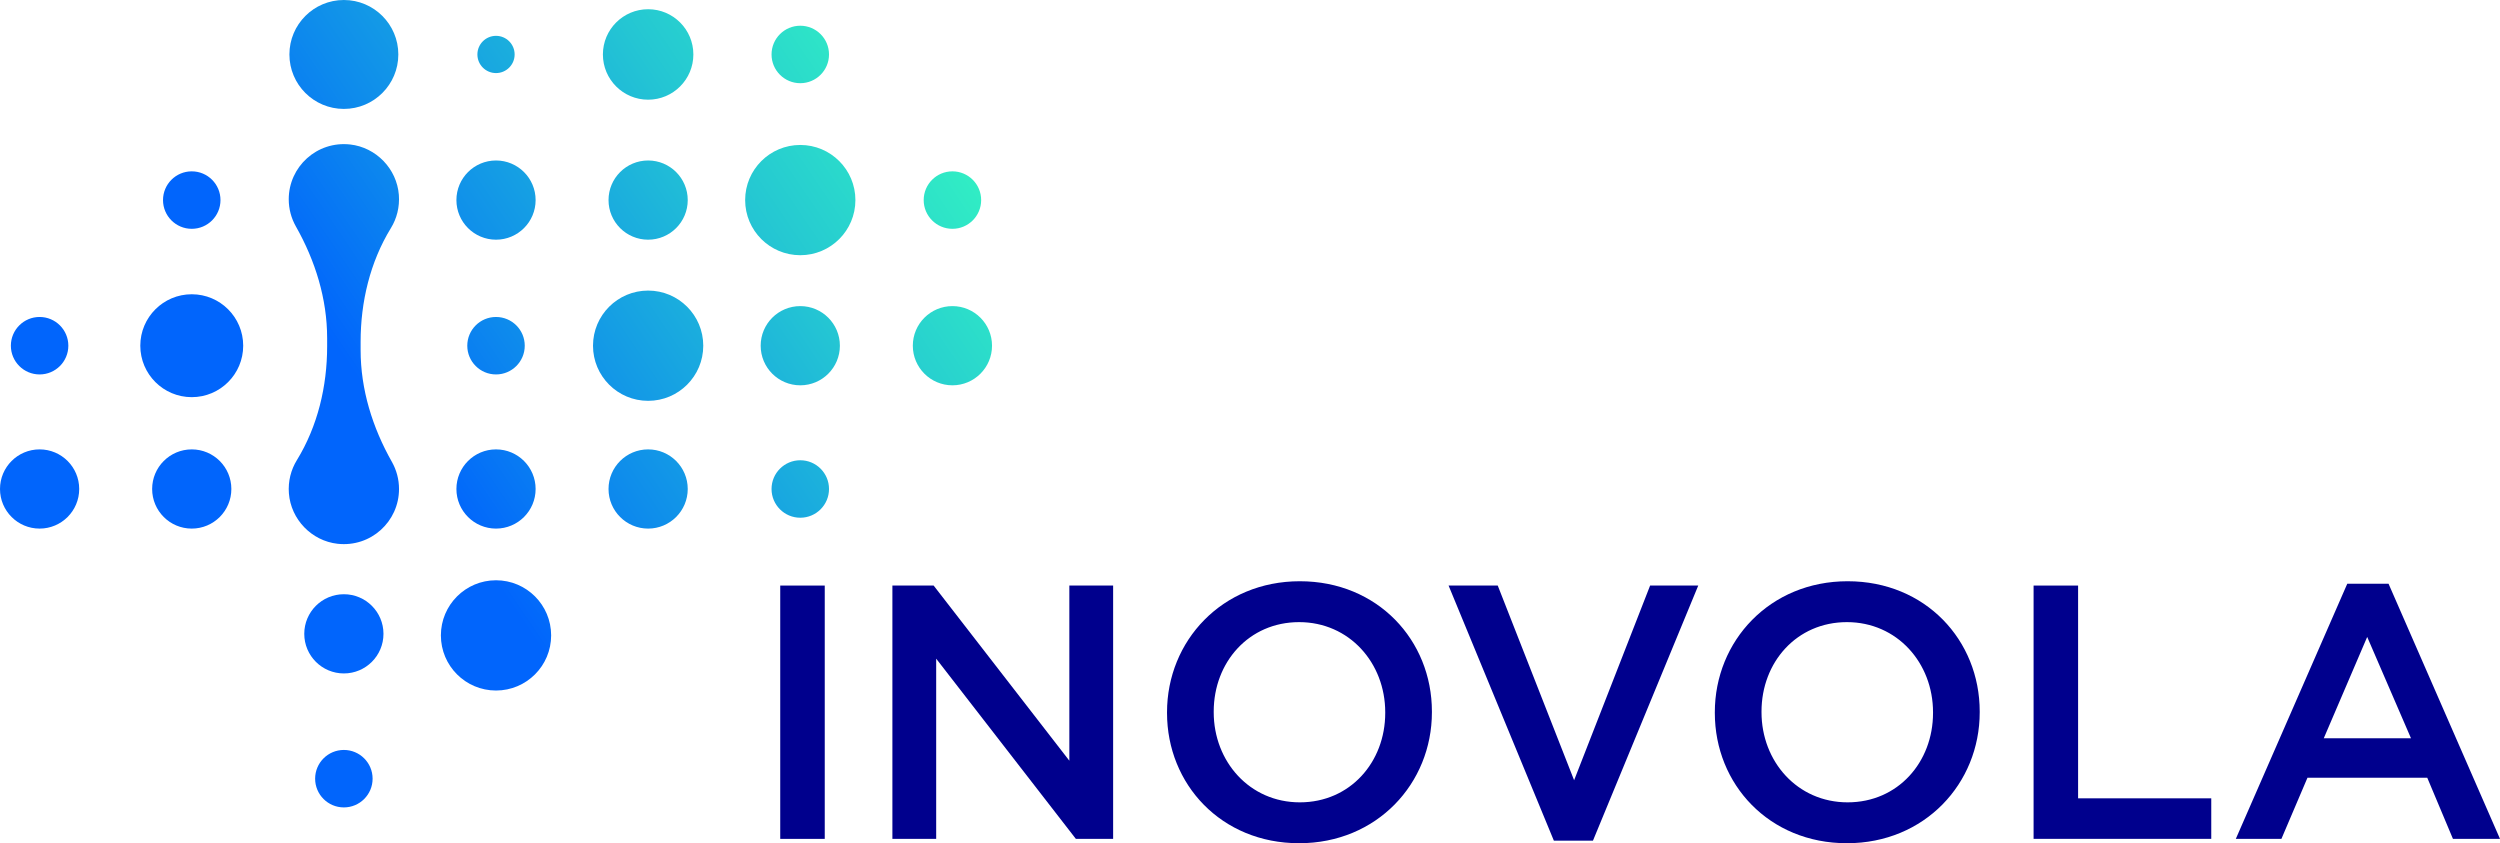 <svg xmlns="http://www.w3.org/2000/svg" xmlns:xlink="http://www.w3.org/1999/xlink" id="Layer_2" viewBox="0 0 897 302.55"><defs><style>.cls-1{fill:url(#linear-gradient-12);}.cls-1,.cls-2,.cls-3,.cls-4,.cls-5,.cls-6,.cls-7,.cls-8,.cls-9,.cls-10,.cls-11,.cls-12,.cls-13,.cls-14,.cls-15,.cls-16,.cls-17,.cls-18,.cls-19,.cls-20,.cls-21,.cls-22,.cls-23,.cls-24,.cls-25{stroke-width:0px;}.cls-2{fill:url(#linear-gradient-17);}.cls-3{fill:url(#linear-gradient-19);}.cls-4{fill:url(#linear-gradient);}.cls-5{fill:url(#linear-gradient-21);}.cls-6{fill:url(#linear-gradient-6);}.cls-7{fill:url(#linear-gradient-15);}.cls-8{fill:url(#linear-gradient-11);}.cls-9{fill:url(#linear-gradient-5);}.cls-10{fill:url(#linear-gradient-13);}.cls-11{fill:url(#linear-gradient-23);}.cls-12{fill:url(#linear-gradient-16);}.cls-13{fill:url(#linear-gradient-22);}.cls-14{fill:#00008d;}.cls-15{fill:url(#linear-gradient-20);}.cls-16{fill:url(#linear-gradient-14);}.cls-17{fill:url(#linear-gradient-2);}.cls-18{fill:url(#linear-gradient-7);}.cls-19{fill:url(#linear-gradient-3);}.cls-20{fill:url(#linear-gradient-9);}.cls-21{fill:url(#linear-gradient-8);}.cls-22{fill:url(#linear-gradient-24);}.cls-23{fill:url(#linear-gradient-18);}.cls-24{fill:url(#linear-gradient-10);}.cls-25{fill:url(#linear-gradient-4);}</style><linearGradient id="linear-gradient" x1="372.98" y1="28.98" x2="101.29" y2="212.9" gradientUnits="userSpaceOnUse"><stop offset="0" stop-color="#37fcbe"></stop><stop offset=".12" stop-color="#31edc4"></stop><stop offset=".34" stop-color="#24c6d3"></stop><stop offset=".64" stop-color="#0d89ed"></stop><stop offset=".8" stop-color="#0165fc"></stop></linearGradient><linearGradient id="linear-gradient-2" x1="348.72" y1="-6.85" x2="77.03" y2="177.07" xlink:href="#linear-gradient"></linearGradient><linearGradient id="linear-gradient-3" x1="396.84" y1="64.24" x2="125.15" y2="248.15" xlink:href="#linear-gradient"></linearGradient><linearGradient id="linear-gradient-4" x1="324.47" y1="-42.68" x2="52.78" y2="141.24" xlink:href="#linear-gradient"></linearGradient><linearGradient id="linear-gradient-5" x1="386.66" y1="49.2" x2="114.97" y2="233.11" xlink:href="#linear-gradient"></linearGradient><linearGradient id="linear-gradient-6" x1="307.32" y1="-68.02" x2="35.63" y2="115.9" xlink:href="#linear-gradient"></linearGradient><linearGradient id="linear-gradient-7" x1="345.39" y1="-11.78" x2="73.69" y2="172.13" xlink:href="#linear-gradient"></linearGradient><linearGradient id="linear-gradient-8" x1="321.52" y1="-47.04" x2="49.83" y2="136.88" xlink:href="#linear-gradient"></linearGradient><linearGradient id="linear-gradient-9" x1="297.27" y1="-82.87" x2="25.57" y2="101.05" xlink:href="#linear-gradient"></linearGradient><linearGradient id="linear-gradient-10" x1="407.28" y1="79.66" x2="135.59" y2="263.57" xlink:href="#linear-gradient"></linearGradient><linearGradient id="linear-gradient-11" x1="383.03" y1="43.83" x2="111.34" y2="227.74" xlink:href="#linear-gradient"></linearGradient><linearGradient id="linear-gradient-12" x1="328.23" y1="-37.12" x2="56.54" y2="146.79" xlink:href="#linear-gradient"></linearGradient><linearGradient id="linear-gradient-13" x1="304.37" y1="-72.38" x2="32.68" y2="111.54" xlink:href="#linear-gradient"></linearGradient><linearGradient id="linear-gradient-14" x1="410.79" y1="84.84" x2="139.1" y2="268.75" xlink:href="#linear-gradient"></linearGradient><linearGradient id="linear-gradient-15" x1="404.07" y1="74.92" x2="132.38" y2="258.83" xlink:href="#linear-gradient"></linearGradient><linearGradient id="linear-gradient-16" x1="379.69" y1="38.9" x2="108" y2="222.81" xlink:href="#linear-gradient"></linearGradient><linearGradient id="linear-gradient-17" x1="331.57" y1="-32.19" x2="59.88" y2="151.73" xlink:href="#linear-gradient"></linearGradient><linearGradient id="linear-gradient-18" x1="355.82" y1="3.64" x2="84.13" y2="187.56" xlink:href="#linear-gradient"></linearGradient><linearGradient id="linear-gradient-19" x1="365.88" y1="18.49" x2="94.19" y2="202.4" xlink:href="#linear-gradient"></linearGradient><linearGradient id="linear-gradient-20" x1="390.13" y1="54.32" x2="118.44" y2="238.23" xlink:href="#linear-gradient"></linearGradient><linearGradient id="linear-gradient-21" x1="341.62" y1="-17.34" x2="69.93" y2="166.57" xlink:href="#linear-gradient"></linearGradient><linearGradient id="linear-gradient-22" x1="414" y1="89.58" x2="142.31" y2="273.49" xlink:href="#linear-gradient"></linearGradient><linearGradient id="linear-gradient-23" x1="338.41" y1="-22.08" x2="66.72" y2="161.83" xlink:href="#linear-gradient"></linearGradient><linearGradient id="linear-gradient-24" x1="290.16" y1="-93.36" x2="18.47" y2="90.56" xlink:href="#linear-gradient"></linearGradient></defs><g id="Layer_1-2"><path class="cls-14" d="M279.95,210.1h15.97v90.89h-15.97v-90.89Z"></path><path class="cls-14" d="M320.19,210.1h14.8l48.69,62.84v-62.84h15.71v90.89h-13.37l-50.12-64.66v64.66h-15.71v-90.89Z"></path><path class="cls-14" d="M418.73,255.81v-.26c0-25.58,19.74-47,47.65-47s47.39,21.16,47.39,46.74v.26c0,25.58-19.74,47-47.65,47s-47.39-21.16-47.39-46.74ZM497.02,255.81v-.26c0-17.66-12.85-32.33-30.9-32.33s-30.64,14.41-30.64,32.07v.26c0,17.66,12.86,32.33,30.9,32.33s30.64-14.41,30.64-32.07Z"></path><path class="cls-14" d="M519.73,210.1h17.66l27.4,69.85,27.27-69.85h17.27l-37.78,91.54h-14.02l-37.78-91.54Z"></path><path class="cls-14" d="M615.28,255.81v-.26c0-25.58,19.73-47,47.65-47s47.39,21.16,47.39,46.74v.26c0,25.58-19.73,47-47.65,47s-47.39-21.16-47.39-46.74ZM693.57,255.81v-.26c0-17.66-12.85-32.33-30.9-32.33s-30.64,14.41-30.64,32.07v.26c0,17.66,12.85,32.33,30.9,32.33s30.64-14.41,30.64-32.07Z"></path><path class="cls-14" d="M729.65,210.1h15.97v76.34h47.78v14.54h-63.75v-90.89Z"></path><path class="cls-14" d="M842.21,209.45h14.8l39.99,91.54h-16.88l-9.22-21.94h-42.98l-9.35,21.94h-16.36l39.99-91.54ZM865.06,264.89l-15.71-36.36-15.58,36.36h31.29Z"></path><circle class="cls-4" cx="232.55" cy="124.04" r="19.78"></circle><circle class="cls-17" cx="232.55" cy="71.79" r="14.21"></circle><circle class="cls-19" cx="232.55" cy="175.45" r="14.21"></circle><circle class="cls-25" cx="232.55" cy="19.54" r="16.23"></circle><circle class="cls-9" cx="123.38" cy="227.42" r="14.21"></circle><circle class="cls-6" cx="177.97" cy="19.54" r="6.68"></circle><circle class="cls-18" cx="68.8" cy="175.45" r="14.21"></circle><circle class="cls-21" cx="68.8" cy="124.04" r="18.46"></circle><circle class="cls-20" cx="68.8" cy="71.79" r="10.31"></circle><circle class="cls-24" cx="341.73" cy="124.04" r="14.21"></circle><circle class="cls-8" cx="341.73" cy="71.79" r="10.31"></circle><circle class="cls-1" cx="14.21" cy="175.45" r="14.21"></circle><circle class="cls-10" cx="14.21" cy="124.04" r="10.31"></circle><circle class="cls-16" cx="123.38" cy="279.39" r="10.31"></circle><circle class="cls-7" cx="177.97" cy="227.98" r="19.78"></circle><circle class="cls-12" cx="177.97" cy="175.45" r="14.21"></circle><circle class="cls-2" cx="177.97" cy="71.79" r="14.21"></circle><circle class="cls-23" cx="177.97" cy="124.04" r="10.31"></circle><circle class="cls-3" cx="287.14" cy="71.79" r="19.78"></circle><circle class="cls-15" cx="287.14" cy="124.04" r="14.21"></circle><circle class="cls-5" cx="287.14" cy="19.54" r="10.31"></circle><circle class="cls-13" cx="287.14" cy="175.45" r="10.31"></circle><path class="cls-11" d="M129.39,125.61v-2.95c0-14.33,3.38-28.62,10.87-40.83,2.1-3.42,3.18-7.52,2.85-11.9-.72-9.35-8.15-17.05-17.47-18.09-11.94-1.32-22.04,7.99-22.04,19.66,0,3.53.93,6.85,2.55,9.72,6.97,12.31,11.23,25.97,11.23,40.12v2.95c0,14.32-3.38,28.62-10.87,40.83-2.1,3.42-3.19,7.52-2.85,11.9.72,9.35,8.15,17.05,17.47,18.09,11.94,1.32,22.04-7.99,22.04-19.66,0-3.53-.93-6.85-2.55-9.72-6.97-12.31-11.23-25.97-11.23-40.12Z"></path><circle class="cls-22" cx="123.38" cy="19.54" r="19.54"></circle></g></svg>